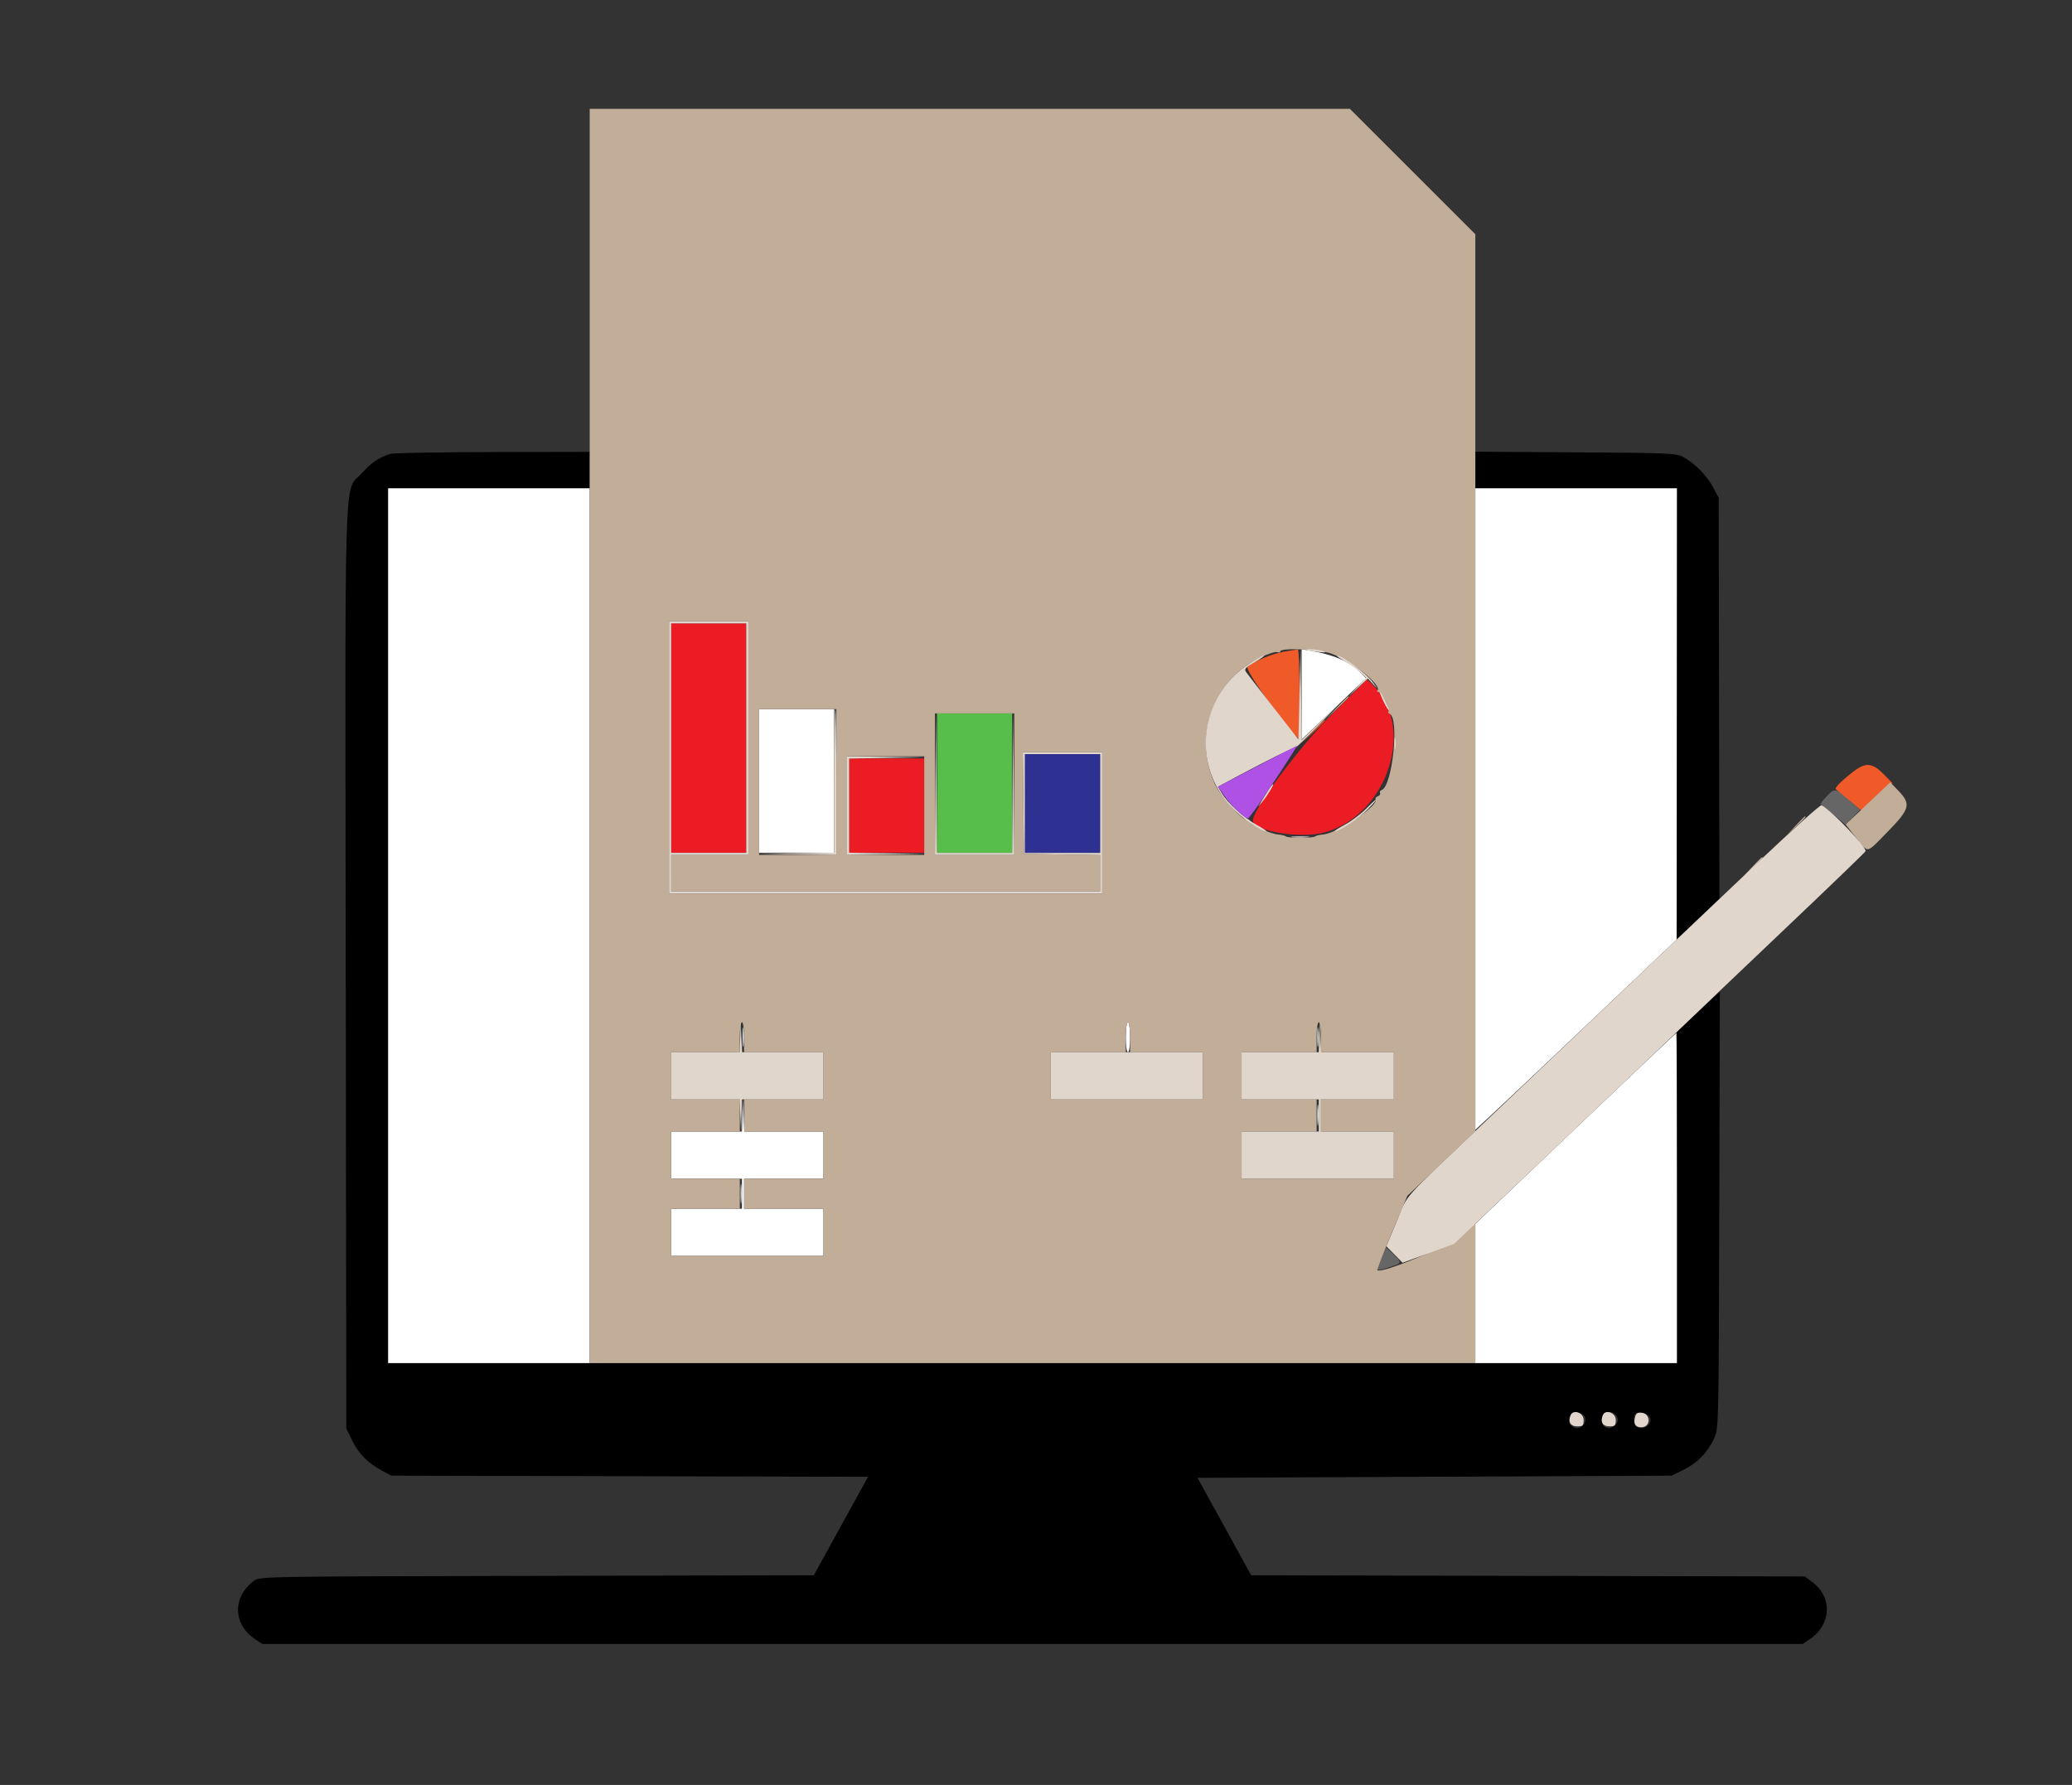 <?xml version="1.0" encoding="utf-8"?>
<!-- Generator: Adobe Illustrator 16.0.0, SVG Export Plug-In . SVG Version: 6.00 Build 0)  -->
<!DOCTYPE svg PUBLIC "-//W3C//DTD SVG 1.1//EN" "http://www.w3.org/Graphics/SVG/1.1/DTD/svg11.dtd">
<svg version="1.1" id="svg" xmlns="http://www.w3.org/2000/svg" xmlns:xlink="http://www.w3.org/1999/xlink" x="0px" y="0px"
	 width="386.5px" height="333px" viewBox="7 -13.5 386.5 333" enable-background="new 7 -13.5 386.5 333" xml:space="preserve">
<rect x="7" y="-13.5" width="386.5" height="333" fill="#333333" stroke="none"/>
<g id="svgg">
	<path id="path0" d="M79.797,71.174c-2.026,0.616-3.535,1.64-5.282,3.582c-3.416,3.8-3.138-4.699-3.02,92.244l0.105,86l1.116,2.273
		c1.21,2.464,2.946,4.209,5.595,5.625L80,261.8l44.462,0.107l44.462,0.107l-5.062,9.185l-5.062,9.185l-51.671,0.108
		c-51.479,0.108-51.675,0.111-52.775,0.933c-4.021,3.002-3.921,8.078,0.215,10.865l1.349,0.91H199.6h143.682l1.321-0.9
		c3.986-2.713,4.258-7.735,0.57-10.547l-1.512-1.153l-51.635-0.106l-51.635-0.106l-5.01-9.094l-5.01-9.094l44.214-0.2l44.214-0.2
		l2.273-1.116c2.574-1.264,4.453-3.202,5.685-5.864c0.836-1.808,0.843-2.095,0.949-42.557l0.108-40.737l-4.009,3.707l-4.007,3.706
		v30.931v30.93H199.6H79.4v-81.6V77.6h18.8H117v-3.4v-3.4l-18.1,0.034C88.945,70.853,80.349,71.006,79.797,71.174 M282.2,74.185
		V77.6H301h18.8v42.062v42.061l3.964-3.761l3.964-3.762l-0.063-37.4L327.6,79.4l-1.068-2.025c-1.137-2.153-3.429-4.463-5.607-5.652
		c-1.214-0.663-2.877-0.733-20.024-0.838l-18.7-0.115V74.185 M302.595,250.791c0.601,1.122-0.856,2.618-1.969,2.023
		c-0.961-0.514-1.215-1.224-0.758-2.114C300.357,249.749,302.068,249.806,302.595,250.791 M308.595,250.791
		c0.337,0.629,0.256,0.958-0.395,1.609c-1.016,1.015-2.4,0.469-2.4-0.947C305.8,249.809,307.814,249.332,308.595,250.791
		 M314.76,250.925c0.625,1.03-1.067,2.46-2.197,1.855c-0.746-0.4-1.043-1.967-0.478-2.532
		C312.59,249.744,314.306,250.178,314.76,250.925"/>
	<path id="path1" fill="#666666" d="M347.788,135.012c-0.733,0.757-1.256,1.429-1.161,1.495c0.095,0.065,1.181,0.959,2.414,1.986
		l2.24,1.867l1.359-1.408l1.359-1.408l-1.8-1.581C349.361,133.47,349.296,133.456,347.788,135.012 M264.631,221.217
		c-1.083,2.516-1.081,2.517,1.491,1.695c2.457-0.786,2.457-0.787,0.737-2.455l-1.342-1.3L264.631,221.217"/>
	<path id="path2" fill="#FFFFFF" d="M79.4,159.2v81.6h18.8H117v-81.6V77.6H98.2H79.4V159.2 M282.2,137.438v59.837l3.39-3.137
		c1.864-1.726,10.312-9.708,18.773-17.738l15.383-14.6l0.027-42.1l0.026-42.1H301h-18.8V137.438 M249.8,116.042v8.422l6.003-5.707
		l6.003-5.707l-1.032-1.077c-1.957-2.043-5.089-3.383-9.674-4.139l-1.3-0.214V116.042 M148.6,132.2v13.4h7h7v-13.4v-13.4h-7h-7
		V132.2 M145.534,180c0,1.65,0.071,2.325,0.157,1.5c0.087-0.825,0.087-2.175,0-3C145.605,177.675,145.534,178.35,145.534,180
		 M217,180c0,1.6,0.171,2.8,0.4,2.8s0.4-1.2,0.4-2.8s-0.171-2.8-0.4-2.8S217,178.4,217,180 M252.734,180
		c0,1.65,0.071,2.325,0.157,1.5c0.087-0.825,0.087-2.175,0-3C252.805,177.675,252.734,178.35,252.734,180 M300.9,197.018
		l-18.7,17.805v12.989V240.8H301h18.8V210c0-16.94-0.045-30.797-0.1-30.793C319.645,179.21,311.185,187.225,300.9,197.018
		 M145.48,194.5l-0.08,3.1h-6.6h-6.6v4.4v4.4h6.6h6.6v2.8v2.8h-6.6h-6.6v4.4v4.4h14.2h14.2v-4.4V212h-7.4h-7.4v-2.8v-2.8h7.4h7.4
		V202v-4.4h-7.383h-7.383l-0.137-3.1l-0.136-3.1L145.48,194.5 M252.737,194.6c0.002,1.76,0.072,2.43,0.156,1.489
		c0.085-0.94,0.084-2.38-0.002-3.2C252.805,192.07,252.736,192.84,252.737,194.6"/>
	<path id="path3" fill="#EC1C24" d="M132.2,124.2v21.4h7h7v-21.4v-21.4h-7h-7V124.2 M255.676,119.515
		c-6.474,6.453-15.53,18.724-14.945,20.249c0.743,1.937,9.003,3.206,13.301,2.042c11.891-3.219,17.223-19.863,8.875-27.705
		l-0.927-0.871L255.676,119.515 M165.4,136.8v8.8h7h7v-8.8V128h-7h-7V136.8"/>
	<path id="path4" fill="#F05A28" d="M246.617,108.055c-2.156,0.358-5.565,1.739-6.908,2.799c-0.59,0.466,5.861,9.609,9.534,13.513
		c0.086,0.091,0.157-3.644,0.157-8.3c0-4.657-0.135-8.446-0.3-8.42C248.935,107.672,247.818,107.856,246.617,108.055 M251.985,122.9
		L250,125l2.1-1.985c1.951-1.844,2.283-2.215,1.985-2.215C254.022,120.8,253.077,121.745,251.985,122.9 M352.336,130.734
		c-1.989,1.575-3.17,2.799-2.893,2.998c0.086,0.062,1.201,0.988,2.479,2.058l2.322,1.945l2.693-2.673
		c1.524-1.512,2.867-2.54,3.096-2.367c0.222,0.168-0.446-0.55-1.485-1.595C356.138,128.675,355.018,128.609,352.336,130.734"/>
	<path id="path5" fill="#C2AD99" d="M117,123.8v117h82.6h82.6v-13.086v-13.087l-2.1,2.043c-1.95,1.898-15.409,7.554-16.168,6.795
		c-0.095-0.095,1.124-3.255,2.709-7.024l2.881-6.851l6.339-6.036l6.339-6.035v-83.662V30.195l-11.703-11.698L258.795,6.8h-70.898
		H117V123.8 M146.6,124.2V146h-7.2h-7.2v3.4v3.4h40h40v-3.391v-3.391l-7.1-0.109L198,145.8l-0.107-9.5l-0.107-9.5h7.407h7.407V140
		v13.2h-40.4h-40.4v-25.4v-25.4h7.4h7.4V124.2 M255.248,108.412c3.8,1.3,9.64,5.967,8.675,6.932
		c-0.141,0.141-0.05,0.256,0.202,0.256c0.562,0,2.191,3.089,1.888,3.58c-0.12,0.193-0.035,0.413,0.188,0.487
		c1.863,0.621,0.563,13.435-1.441,14.204c-0.305,0.117-0.455,0.375-0.332,0.574c0.122,0.198-0.058,0.468-0.4,0.6
		c-0.343,0.131-0.538,0.377-0.433,0.546c0.716,1.16-7.077,6.383-9.849,6.601c-0.639,0.05-1.279,0.207-1.421,0.35
		c-0.142,0.142-1.368,0.258-2.725,0.258s-2.583-0.116-2.725-0.258c-0.142-0.143-0.782-0.3-1.421-0.35
		c-1.617-0.128-5.767-2.086-5.462-2.579c0.139-0.224,0.007-0.312-0.297-0.194c-0.809,0.31-4.952-4.23-6.079-6.664
		c-4.107-8.864-0.355-19.384,8.404-23.565c1.448-0.69,2.89-1.157,3.206-1.035c0.316,0.121,0.574,0.069,0.574-0.115
		C245.8,107.309,252.832,107.585,255.248,108.412 M256.186,118.7L254,121l2.3-2.186c2.137-2.032,2.483-2.414,2.186-2.414
		C258.424,116.4,257.389,117.435,256.186,118.7 M163,132.4V146h-7.2h-7.2v-13.6v-13.6h7.2h7.2V132.4 M196.2,132.8V146h-7.4h-7.4
		v-13.2v-13.2h7.4h7.4V132.8 M179.4,136.8v9.2h-7.2H165v-9.2v-9.2h7.2h7.2V136.8 M355.442,136.38l-4.158,3.939l1.917,2.441
		c2.359,3.004,1.799,3.109,5.927-1.108c4.158-4.25,4.385-5.13,1.972-7.648l-1.5-1.564L355.442,136.38 M341.981,140.5l-1.581,1.7
		l1.699-1.581c1.581-1.471,1.885-1.819,1.581-1.819C343.616,138.8,342.851,139.565,341.981,140.5 M333.981,148.1l-1.581,1.7
		l1.699-1.581c1.581-1.471,1.885-1.819,1.581-1.819C335.616,146.4,334.851,147.165,333.981,148.1 M145.8,180v2.8h7.4h7.4v4.4v4.4
		h-7.4h-7.4v3v3h7.4h7.4v4.4v4.4h-7.4h-7.4v2.8v2.8h7.4h7.4v4.4v4.4h-14.2h-14.2v-4.4V212h6.4h6.4v-2.8v-2.8h-6.4h-6.4V202v-4.4h6.4
		h6.4v-3v-3h-6.4h-6.4v-4.4v-4.4h6.4h6.4V180c0-1.6,0.171-2.8,0.4-2.8S145.8,178.4,145.8,180 M217.8,180v2.8h6.8h6.8v4.4v4.4h-14.2
		H203v-4.4v-4.4h7h7V180c0-1.6,0.171-2.8,0.4-2.8S217.8,178.4,217.8,180 M253.4,180v2.8h6.8h6.8v4.4v4.4h-6.8h-6.8v3v3h6.8h6.8v4.4
		v4.4h-14.2h-14.2V202v-4.4h7h7v-3v-3h-7h-7v-4.4v-4.4h7h7V180c0-1.6,0.171-2.8,0.4-2.8S253.4,178.4,253.4,180"/>
	<path id="path6" fill="#E1D6CC" d="M131.8,127.8v25.4h40.4h40.4V140v-13.2h-7.407h-7.407l0.107,9.5l0.107,9.5l7.1,0.109l7.1,0.109
		v3.391v3.391h-40h-40v-3.4V146h7.2h7.2v-21.8v-21.8h-7.4h-7.4V127.8 M146.2,124.2v21.4h-7h-7v-21.4v-21.4h7h7V124.2
		 M249.396,115.915l-0.196,8.515l-4.6-5.885c-2.53-3.237-4.83-6.207-5.112-6.6c-0.457-0.638-0.284-0.846,1.6-1.926
		c1.162-0.666,1.908-1.213,1.658-1.215c-0.25-0.002-1.556,0.731-2.901,1.63c-9.137,6.101-10.633,18.709-3.159,26.622
		c1.924,2.037,5.523,4.542,6.514,4.533c0.22-0.002-0.59-0.548-1.8-1.214c-2.38-1.308-5.414-4.074-6.515-5.94l-0.688-1.164
		l3.701-1.988c5.629-3.023,10.256-5.296,10.597-5.205c0.168,0.045,2.192-1.889,4.497-4.298l4.192-4.38l-3.684,3.584l-3.684,3.583
		l-0.112-8.583l-0.113-8.584L249.396,115.915 M250.633,107.744c0.092,0.079,1.067,0.247,2.167,0.374
		c1.287,0.149,1.715,0.108,1.2-0.115C253.236,107.672,250.286,107.445,250.633,107.744 M257.8,109.833
		c0.99,0.563,2.297,1.497,2.905,2.075l1.105,1.051l-1.705,1.821l-1.705,1.82l1.872-1.755l1.871-1.756l1.07,1.156
		c0.835,0.902,0.794,0.787-0.187-0.522c-1.211-1.616-5.637-4.928-6.572-4.918C256.204,108.807,256.81,109.27,257.8,109.833
		 M265.081,117.391c0.478,0.985,0.938,1.723,1.022,1.639c0.181-0.181-1.435-3.43-1.706-3.43
		C264.294,115.6,264.602,116.406,265.081,117.391 M162.6,132.191v13.391l-7.1,0.119l-7.1,0.119l7.3,0.09L163,146v-13.6
		c0-7.48-0.09-13.6-0.2-13.6C162.69,118.8,162.6,124.826,162.6,132.191 M181.494,132.7L181.4,146h7.4h7.4l-0.094-13.3l-0.095-13.3
		l-0.111,13.1l-0.111,13.1H188.8h-6.989l-0.111-13.1l-0.111-13.1L181.494,132.7 M267.109,125.2c0,0.99,0.078,1.395,0.173,0.9
		c0.096-0.495,0.096-1.305,0-1.8C267.187,123.805,267.109,124.21,267.109,125.2 M212.2,136.4v9.2h-7h-7v-9.2v-9.2h7h7V136.4
		 M165,136.8v9.2l7.3-0.09l7.3-0.09l-7.1-0.119l-7.1-0.119V136.8v-8.782l7.1-0.119l7.1-0.119l-7.3-0.09l-7.3-0.09V136.8
		 M243.646,133.8c-0.355,0.55-0.937,1.495-1.293,2.1l-0.648,1.1l0.805-0.974c0.95-1.15,2.211-3.226,1.959-3.226
		C244.371,132.8,244.001,133.25,243.646,133.8 M261.829,137.371c-0.956,0.974-2.749,2.319-3.984,2.989
		c-1.235,0.67-2.065,1.222-1.845,1.226c0.877,0.015,4.501-2.417,6.183-4.15c0.981-1.01,1.694-1.836,1.584-1.836
		S262.785,136.397,261.829,137.371 M334.6,147.681c-6.489,6.161-13.42,12.744-15.399,14.629c-4.331,4.121-9.754,9.28-15.446,14.69
		c-2.314,2.2-6.004,5.71-8.198,7.8c-2.195,2.09-7.583,7.219-11.974,11.397c-15.61,14.855-13.835,12.85-16.033,18.125L265.6,219
		l1.512,1.538l1.511,1.538l4.801-1.756l4.802-1.756l17.467-16.582c9.607-9.12,20.176-19.193,23.487-22.383
		c3.312-3.191,12.726-12.167,20.92-19.946c8.195-7.78,14.9-14.243,14.9-14.362c0-0.935-6.167-7.386-8.2-8.577
		C346.58,136.585,341.09,141.52,334.6,147.681 M248.091,142.689c0.71,0.088,1.97,0.09,2.8,0.003s0.249-0.159-1.291-0.161
		C248.06,142.529,247.381,142.6,248.091,142.689 M145.079,179.9L145,182.8h-6.4h-6.4v4.4v4.4h6.383h6.383l0.137,3.1l0.136,3.1
		l0.081-3.1l0.08-3.1h7.6h7.6v-4.4v-4.4h-7.582h-7.583l-0.138-2.9l-0.138-2.9L145.079,179.9 M253.079,179.9L253,182.8h-7.2h-7.2v4.4
		v4.4h7.2h7.2v3v3h-7.2h-7.2v4.4v4.4h14.2H267V202v-4.4h-6.8h-6.8v-3v-3h6.8h6.8v-4.4v-4.4h-6.782h-6.783l-0.138-2.9l-0.138-2.9
		L253.079,179.9 M203,187.2v4.4h14.2h14.2v-4.4v-4.4h-14.2H203V187.2 M145.134,209.2c0,1.65,0.071,2.325,0.157,1.5
		c0.087-0.825,0.087-2.175,0-3C145.205,206.875,145.134,207.55,145.134,209.2 M299.964,250.55c-0.479,1.249,0.006,2.05,1.241,2.05
		c1.061,0,1.195-0.135,1.195-1.2C302.4,250.036,300.426,249.347,299.964,250.55 M305.964,250.55c-0.479,1.249,0.006,2.05,1.241,2.05
		c1.061,0,1.195-0.135,1.195-1.2C308.4,250.036,306.426,249.347,305.964,250.55 M311.963,251.004
		c-0.321,1.28,0.222,1.909,1.491,1.73c1.488-0.211,1.368-2.485-0.14-2.659C312.426,249.972,312.18,250.142,311.963,251.004"/>
	<path id="path7" fill="#57BE49" d="M181.8,132.6v13h7h7v-13v-13h-7h-7V132.6"/>
	<path id="path8" fill="#2E3191" d="M198.2,136.4v9.2h7h7v-9.2v-9.2h-7h-7V136.4"/>
	<path id="path9" fill="#AE51E4" d="M241.503,129.452l-7.296,3.814l1.173,1.705c1.186,1.724,3.776,4.229,4.372,4.229
		c0.179,0,1.733-2.115,3.455-4.7c3.789-5.688,5.856-8.907,5.705-8.881C248.851,125.63,245.516,127.355,241.503,129.452"/>
</g>
</svg>
